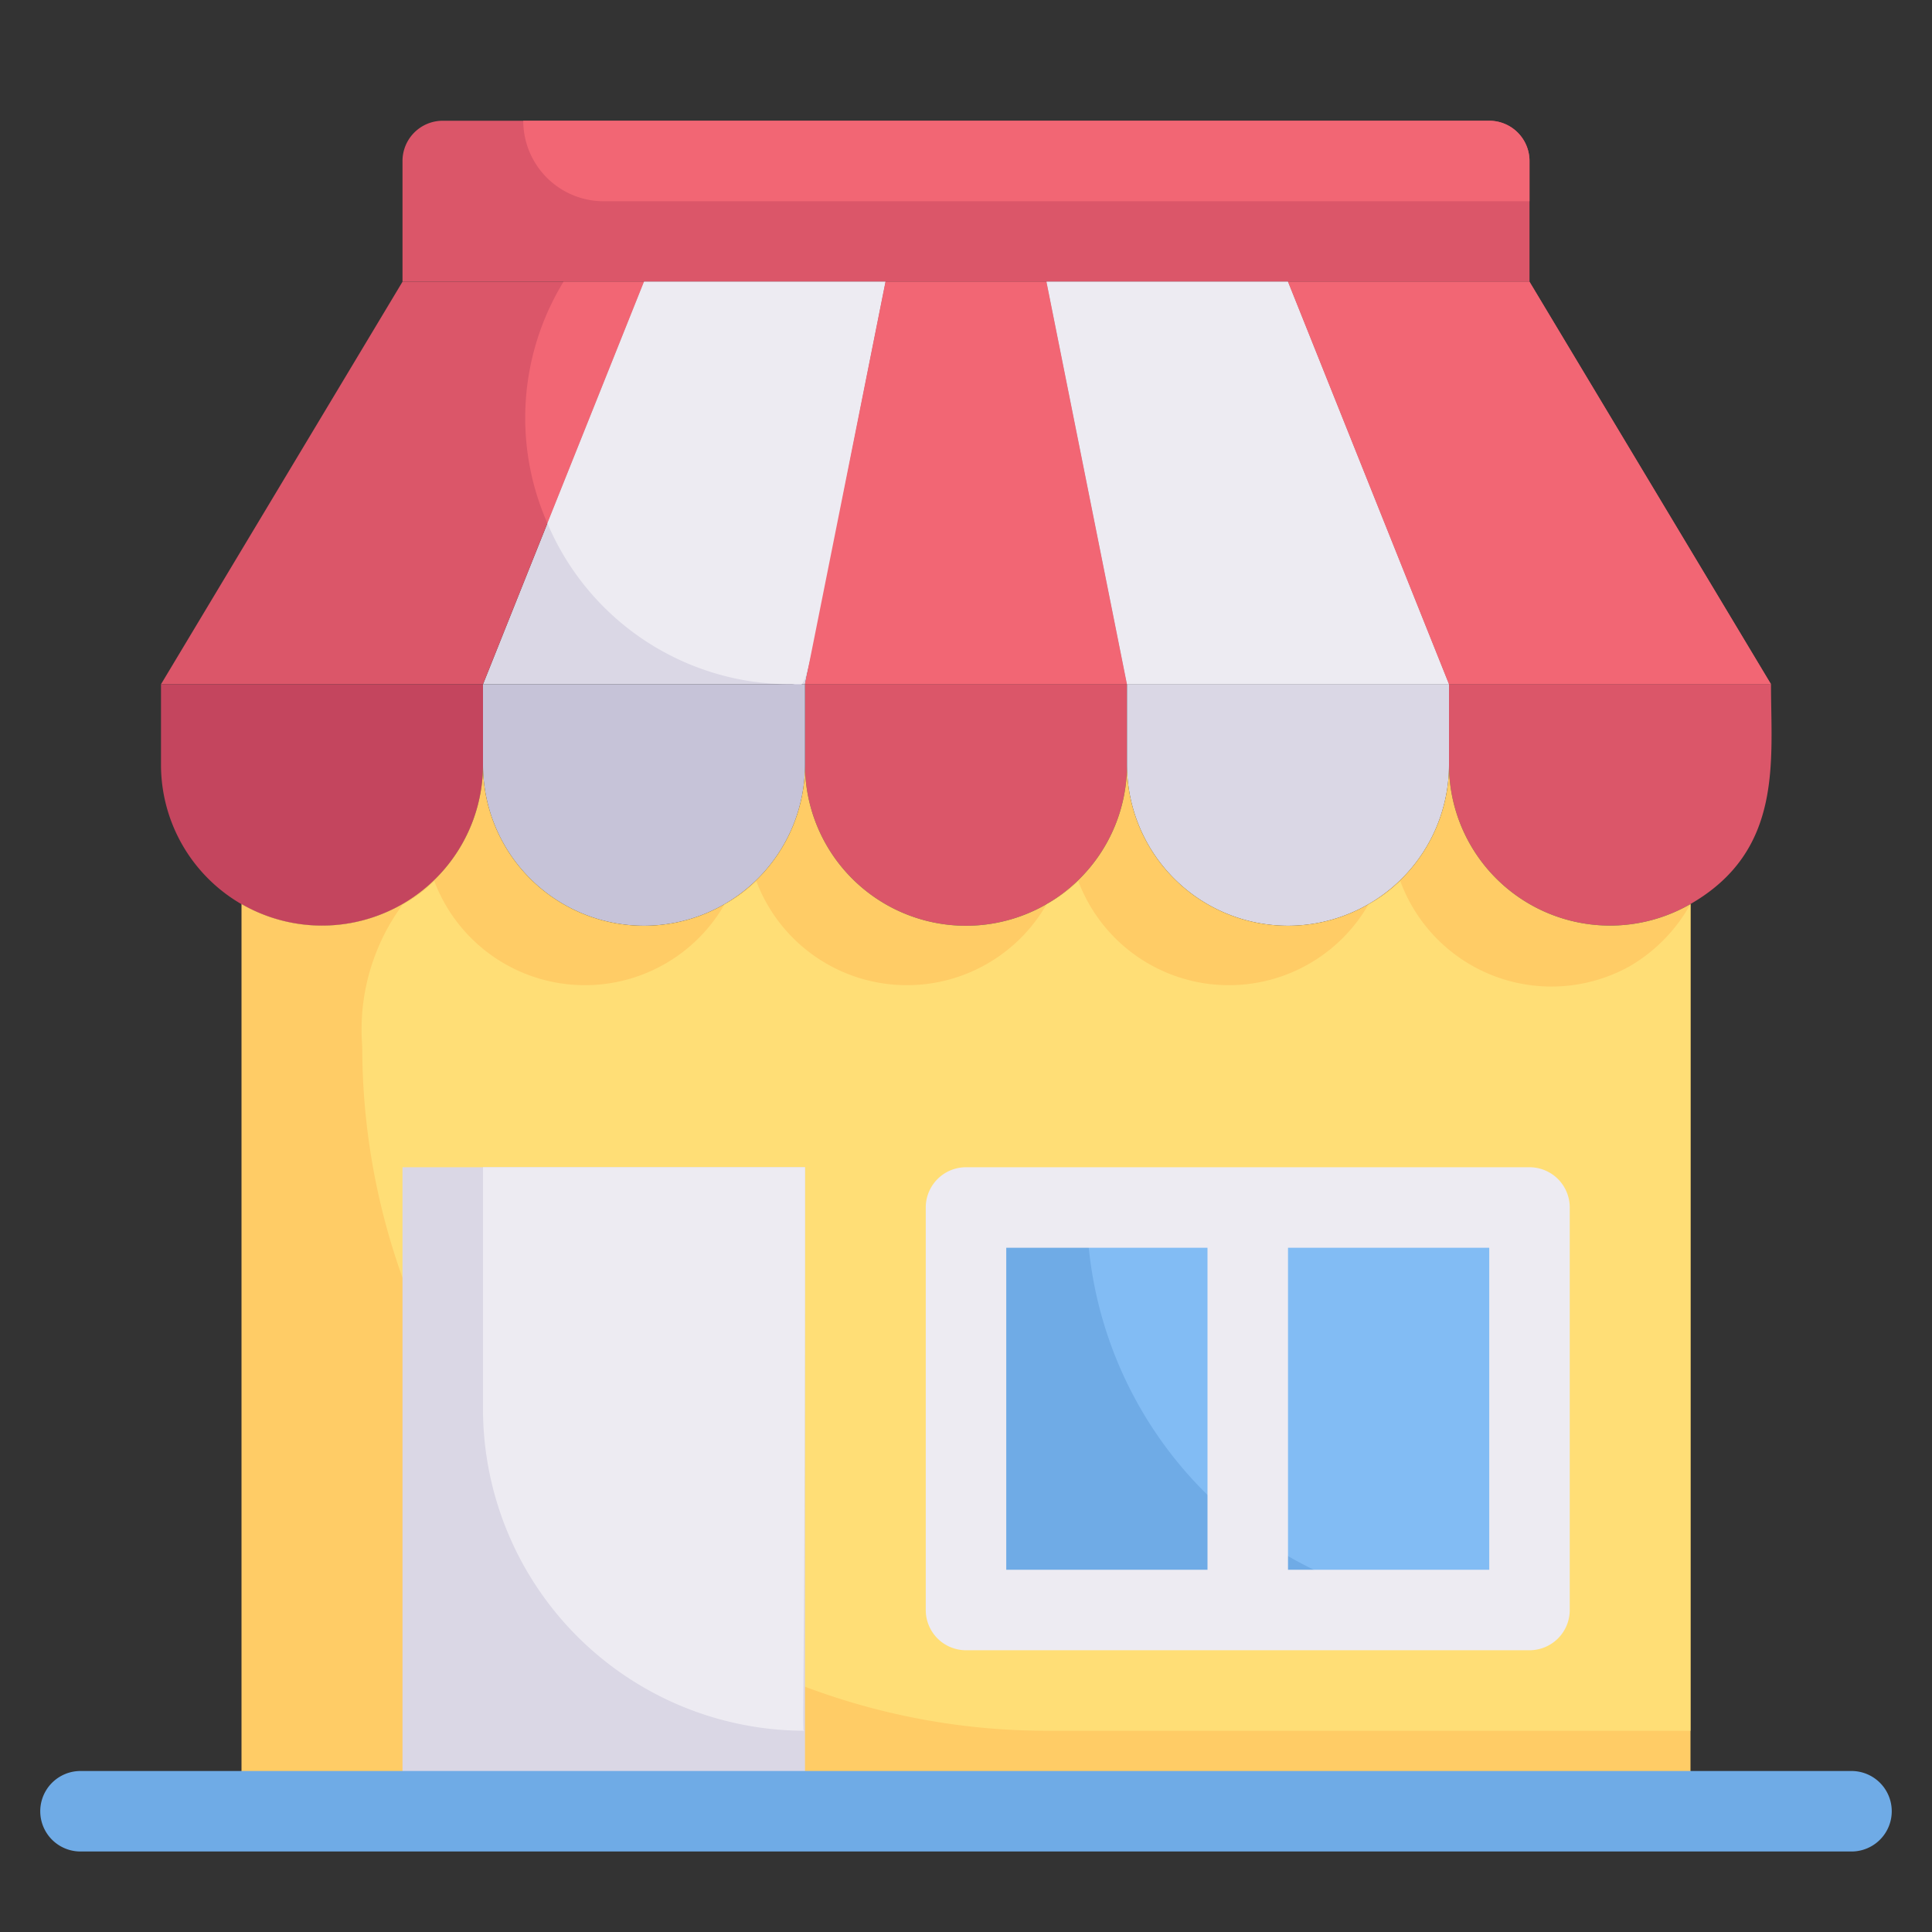 <svg xmlns="http://www.w3.org/2000/svg" viewBox="0 0 48 48"><rect x="0" y="0" width="48" height="48" fill="#333333" stroke="none"/><defs><style>.cls-1{fill:#db5669;}.cls-2{fill:#f26674;}.cls-3{fill:#dad7e5;}.cls-4{fill:#edebf2;}.cls-5{fill:#c6c3d8;}.cls-6{fill:#c4455e;}.cls-7{fill:#fc6;}.cls-8{fill:#ffde76;}.cls-9{fill:#6fabe6;}.cls-10{fill:#82bcf4;}</style></defs><title>Store</title><g id="Store"><path class="cls-1" d="M38,4V7H10V4a1,1,0,0,1,1-1H37A1,1,0,0,1,38,4Z"></path><path class="cls-2" d="M38,4V5H15a2,2,0,0,1-2-2H37A1,1,0,0,1,38,4Z"></path><polygon class="cls-1" points="44 17 36 17 32 7 38 7 44 17"></polygon><polygon class="cls-3" points="36 17 28 17 26 7 32 7 36 17"></polygon><polygon class="cls-1" points="28 17 20 17 22 7 26 7 28 17"></polygon><path class="cls-3" d="M22,7,20,17H12c1.92-4.81,2.11-5.26,4-10Z"></path><polygon class="cls-1" points="16 7 12 17 4 17 10 7 16 7"></polygon><path class="cls-2" d="M16,7l-2.4,6A6.49,6.49,0,0,1,14,7Z"></path><path class="cls-4" d="M22,7c-2.22,11.11-1.85,10-2.34,10a6.55,6.55,0,0,1-6.06-4L16,7Z"></path><polygon class="cls-2" points="28 17 20 17 22 7 26 7 28 17"></polygon><polygon class="cls-4" points="36 17 28 17 26 7 32 7 36 17"></polygon><polygon class="cls-2" points="44 17 36 17 32 7 38 7 44 17"></polygon><path class="cls-1" d="M28,17v2a4,4,0,0,1-8,0V17Z"></path><path class="cls-5" d="M20,17v2a4,4,0,0,1-8,0V17Z"></path><path class="cls-6" d="M12,17v2a4,4,0,0,1-8,0V17Z"></path><path class="cls-3" d="M36,17v2a4,4,0,0,1-8,0V17Z"></path><path class="cls-1" d="M44,17c0,1.91.31,4.13-2,5.46A4,4,0,0,1,36,19V17Z"></path><path class="cls-7" d="M42,22.46V45H6V22.46A4,4,0,0,0,12,19a4,4,0,0,0,8,0,4,4,0,0,0,8,0,4,4,0,0,0,8,0A4,4,0,0,0,42,22.46Z"></path><path class="cls-8" d="M42,22.46V43H26A17,17,0,0,1,9,26a5.23,5.23,0,0,1,1-3.52,3.54,3.54,0,0,0,.79-.59,4,4,0,0,0,7.21.58,3.42,3.42,0,0,0,.79-.58,4,4,0,0,0,7.21.58,3.42,3.42,0,0,0,.79-.58,4,4,0,0,0,7.21.58,3.42,3.42,0,0,0,.79-.58A4,4,0,0,0,40.5,24,4.07,4.07,0,0,0,42,22.46Z"></path><rect class="cls-3" x="10" y="29" width="10" height="16"></rect><path class="cls-4" d="M20,29c0,14.74-.1,14,0,14a8,8,0,0,1-8-8V29Z"></path><rect class="cls-9" x="24" y="30" width="14" height="10"></rect><path class="cls-10" d="M38,30V40H37A10,10,0,0,1,27,30Z"></path><rect class="cls-4" x="30" y="30" width="2" height="10"></rect><path class="cls-9" d="M46,46H2a1,1,0,0,1,0-2H46A1,1,0,0,1,46,46Z"></path><path class="cls-4" d="M38,41H24a1,1,0,0,1-1-1V30a1,1,0,0,1,1-1H38a1,1,0,0,1,1,1V40A1,1,0,0,1,38,41ZM25,39H37V31H25Z"></path></g></svg>